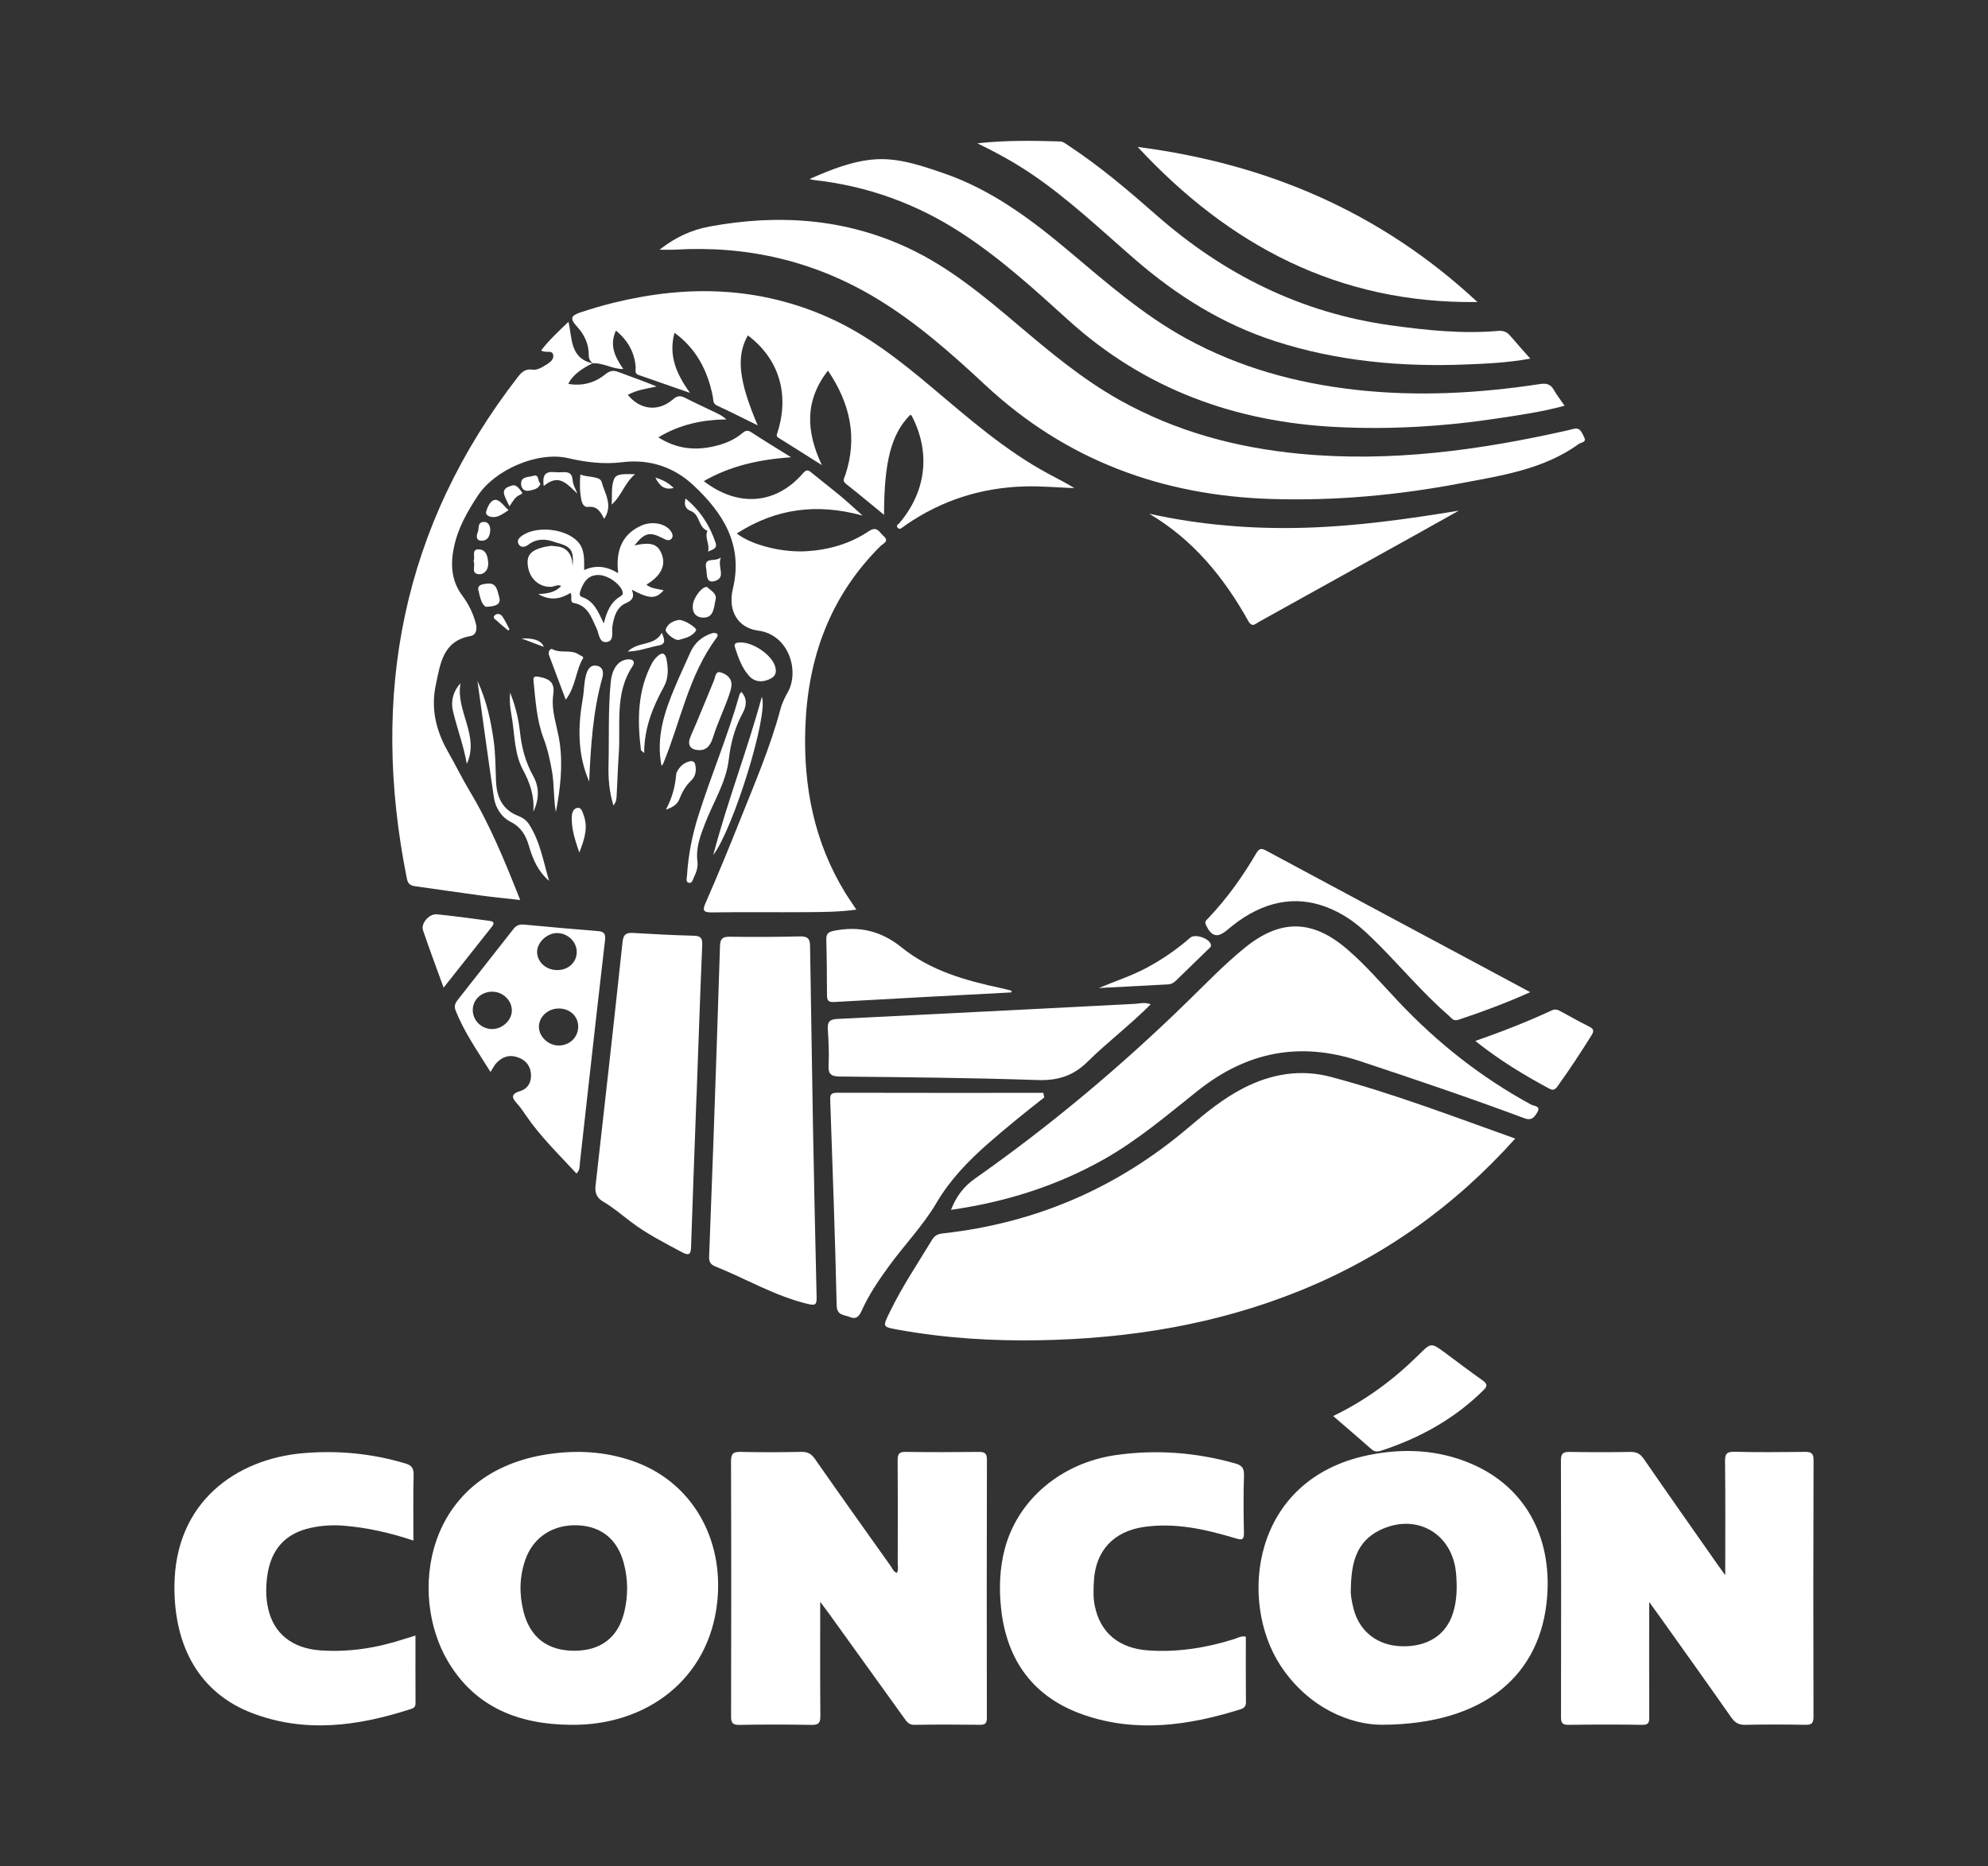 <?xml version="1.0" encoding="UTF-8"?>
<svg id="Capa_1" data-name="Capa 1" xmlns="http://www.w3.org/2000/svg" viewBox="0 0 612 574.62">
  <rect x="0" y="0" width="612" height="574.62" fill="#333333" stroke="none"/>
  <defs>
    <style>
      .cls-1 {
        fill: #fff;
      }
    </style>
  </defs>
  <path class="cls-1" d="M466.46,350.57c-18.75,20.91-40.7,36.49-66.32,46.86-25.61,10.36-52.37,14.71-79.86,15.23-14.68.28-29.27-.62-43.73-3.23-4.91-.89-4.89-.79-2.66-5.4,3.78-7.79,8.6-14.96,13.07-22.34.82-1.36,1.92-1.77,3.36-1.93,28.55-3.15,53.75-14.04,75.64-32.67,5.29-4.5,10.68-8.93,16.93-12.11,8.56-4.36,17.54-5.88,26.93-3.37,19.12,5.1,37.59,12.16,56.64,18.96Z"/>
  <path class="cls-1" d="M182.4,111.86q-5.91,2.9-7.45,6.34c4.34.74,8.15-.3,11.46-3,1.31-1.07,2.41-1.26,3.97-.66,3.9,1.49,7.86,2.82,11.77,4.47-3.08.64-6.12,1.06-8.88,2.56,3.75,4.65,9.37,5.31,13.88,1.41,1.39-1.21,2.33-1.21,3.78-.47,3.28,1.67,6.63,3.19,9.94,4.8.93.45,1.82,1.01,2.76,1.82-7.3.12-14.23,1.47-20.95,5.53,5.53,3.53,11.14,4.11,17.04,2.78,3.2-.72,6.25-1.91,8.8-4.07.91-.77,1.59-1.04,2.74-.29,3.77,2.48,7.63,4.81,12.26,7.7-10.02.73-18.8,2.71-26.86,7.36,10.56,8.12,22.16,7.21,30.5-2.38.92-1.05,1.46-1.21,2.51-.35,3.01,2.48,6.11,4.85,9.11,7.34,2.1,1.74,4.09,3.62,6.77,6-14.24-3.92-26.88-2.12-38.74,5.52,4.75,3.65,14.16,5.93,21.63,5.44,6.87-.44,13.31-2.33,19.01-6.15,2.6-1.75,3.25.37,4.52,1.45,1.94,1.64-.15,2.36-.92,3.13-15.48,15.38-22.36,34.34-23.13,55.78-.66,18.17,2.7,35.43,12.38,51.13.5.81,1.03,1.59,1.56,2.38.51.77,1.03,1.54,1.77,2.64-5.16.72-10.04.74-14.91.78-9.91.08-19.82-.07-29.73.08-2.78.04-2.62-1-1.79-2.89,3.67-8.38,7.16-16.83,10.54-25.33,4.52-11.34,9.36-22.53,12.52-34.37.48-1.81,1.32-3.56,2.25-5.2,3.67-6.5.38-17.76-9.17-18.99-6.05-.78-9.38-5.96-7.72-12.91,3.25-13.65-3.15-23.42-12.21-31.88-5.92-5.52-13.44-8.1-21.86-7.05-5.59.7-11.11.04-16.61-1.24-9.39-2.2-22.55,3.55-27.79,11.47-3.29,4.98-6.16,10.03-7.4,15.91-1.13,5.37-.82,10.43,2.63,15.04,1.89,2.53,3.27,5.39,4.1,8.48.48,1.78.1,3.57-1.64,3.87-8.55,1.52-9.26,8.51-10.66,14.94-1.59,7.34.02,14.19,3.72,20.65,2.3,4.02,4.32,8.2,6.7,12.17,6.3,10.49,10.9,21.77,15.54,33.51-4.13-.47-8.14-.85-12.14-1.39-6.68-.9-13.35-1.9-20.02-2.82-1.47-.2-2.36-.56-2.72-2.35-11.38-56.57-1.57-108.41,34.2-154.53,1.19-1.53,2.34-2.51,4.41-2.21,1.26.18,2.47-.4,3.57-1.08,1.35-.83,3.12-1.7,2.86-3.42-.26-1.73-2.41-.44-3.7-1.43,2.47-3.22,5.41-5.94,8.42-8.8,1.15,5.23.47,11.28,7.46,12.8l-.07-.06Z"/>
  <path class="cls-1" d="M252.5,493.24c0,12.26-.06,23.64.05,35.03.02,2.18-.51,2.88-2.77,2.83-7.38-.14-14.76-.14-22.14,0-2.13.04-2.59-.66-2.58-2.67.06-26.16.08-52.31-.02-78.47,0-2.47.77-2.97,3.05-2.92,6.22.15,12.44.12,18.66,0,1.91-.04,3.03.61,4.12,2.17,7.72,11.05,15.54,22.03,23.35,33.01.52.73.82,1.7,1.85,2.08.62-.99.28-2.06.29-3.06.03-10.55.06-21.1-.02-31.64-.01-1.86.41-2.59,2.43-2.56,7.49.11,14.97.09,22.46.01,1.82-.02,2.6.32,2.59,2.4-.07,26.47-.06,52.95-.02,79.42,0,1.61-.38,2.22-2.1,2.2-6.75-.09-13.5-.1-20.24.01-1.74.03-2.37-1.04-3.16-2.14-7.75-10.77-15.49-21.54-23.24-32.31-.66-.91-1.35-1.8-2.55-3.41Z"/>
  <path class="cls-1" d="M531.11,485.01c0-12.28.08-23.67-.06-35.06-.03-2.38.57-3,2.95-2.94,7.17.17,14.34.11,21.51.03,1.88-.02,2.8.24,2.79,2.53-.09,26.37-.09,52.73-.02,79.1,0,2.06-.7,2.43-2.54,2.4-6.11-.1-12.23-.13-18.35.01-2.02.05-3.23-.57-4.39-2.23-7.31-10.44-14.72-20.8-22.11-31.18-.89-1.25-1.8-2.49-3.19-4.42,0,1.77,0,2.76,0,3.76,0,10.55-.03,21.09.02,31.64,0,1.59-.11,2.46-2.12,2.43-7.59-.12-15.18-.1-22.77,0-1.83.02-2.28-.57-2.28-2.34.05-26.37.06-52.73-.02-79.1,0-2.2.76-2.63,2.73-2.59,6.22.1,12.44.11,18.66,0,1.89-.03,3.03.57,4.12,2.15,7.53,10.92,15.17,21.76,22.78,32.63.59.84,1.19,1.66,2.29,3.18Z"/>
  <path class="cls-1" d="M203.03,76.89c4.92-3.86,9.86-6.13,15.6-7.18,21.08-3.85,41.53-2.47,61.12,6.73,12.53,5.89,23.07,14.67,33.54,23.54,9.98,8.45,20,16.84,31.49,23.26,17.2,9.61,35.77,14.6,55.27,16.47,27.92,2.68,55.27-1.06,82.42-7.18.62-.14,1.23-.28,1.84-.45,2.22-.62,2.67,1.21,3.36,2.53.84,1.62-.88,1.54-1.6,2.06-10.89,7.87-23.79,9.74-36.5,12.15-19.21,3.65-38.58,5.43-58.16,4.82-33.62-1.04-63.22-11.9-88.08-35.07-10.48-9.77-21.23-19.29-33.59-26.74-19.08-11.5-39.77-16.28-61.95-14.96-1.41.08-2.84.01-4.78.01Z"/>
  <path class="cls-1" d="M292.76,372.53c1.64-4.19,3.89-7.18,7.37-9.63,23.33-16.39,45.11-34.67,65.51-54.6,5.73-5.59,11.29-11.37,17.52-16.44,10.97-8.91,20.77-8.84,31.53.38,5.77,4.95,10.71,10.75,15.92,16.26,11.97,12.67,25.47,23.32,40.8,31.64.82.44,3.08.36,1.82,2.39-.85,1.37-1.63,2.65-3.98,1.77-16.75-6.26-33.69-11.97-50.66-17.6-18.43-6.11-34.78-2.84-49.78,9.08-9.4,7.47-18.53,15.3-29.07,21.23-14.59,8.21-30.23,13.1-46.99,15.51Z"/>
  <path class="cls-1" d="M383.53,503.93c0,6.72-.04,13.45.03,20.19.02,1.38-.72,1.87-1.76,2.2-15.86,4.97-31.96,7.26-48.05,1.73-15.4-5.29-23.83-16.55-25.57-32.83-.66-6.15-.44-12.22,1.1-18.18,3.98-15.31,17.44-26.64,34.3-29.03,12.37-1.75,24.55-.82,36.57,2.55,2.03.57,2.89,1.36,2.81,3.64-.19,5.9-.15,11.81-.02,17.72.05,2.23-.6,2.32-2.52,1.74-9.21-2.76-18.5-4.91-28.26-3.51-9.32,1.34-14.92,7.32-15.41,16.71-.13,2.53-.24,5.07.27,7.57,1.69,8.35,7.49,13.13,16.53,13.74,9.06.61,17.84-.8,26.46-3.52,1.07-.34,2.09-1.03,3.52-.72Z"/>
  <path class="cls-1" d="M127.27,474.34c-7.26-2.42-14.21-3.97-21.37-4.57-3.41-.29-6.76-.07-10.05.62-8.15,1.71-12.58,6.82-13.63,15.24-.41,3.28-.37,6.55.35,9.74,1.73,7.66,7.44,12.16,15.98,12.78,8.84.64,17.42-.73,25.81-3.47,1.08-.35,2.17-.67,3.54-1.09,0,7.1-.02,13.93.02,20.77,0,1.01-.34,1.49-1.29,1.8-16.26,5.3-32.7,7.59-49.15,1.25-15.83-6.1-23.9-20.16-23.78-39.04.16-25.98,19.1-39.15,39.57-40.93,10.67-.93,21.23.08,31.55,3.17,1.93.58,2.56,1.47,2.51,3.52-.16,6.63-.06,13.27-.06,20.22Z"/>
  <path class="cls-1" d="M182.47,111.91c-.75-.69-1.23-1.35-1.22-2.55.04-3.41-1.34-6.33-3.64-8.83-2.17-2.36-1.99-3.32,1.16-4.37,3.39-1.13,6.84-2.13,10.31-2.98,22.66-5.56,44.9-4.96,66.44,4.79,11.64,5.27,21.58,13.08,31.27,21.24,11.45,9.64,22.71,19.53,35.99,26.69,2.65,1.43,5.35,2.76,7.97,4.4-5.23-.19-10.4-.7-15.6-.52-13.19.43-25.23,4.27-36.12,11.74-.35.24-.66.53-1.02.74-.5.29-.98.96-1.62.26-.7-.76.14-1.05.5-1.48,8.26-9.74,9.65-21.69,3.82-32.94-.09-.17-.3-.28-.46-.42-5.84,5.88-8.08,14.35-8.1,30.84-3.96-3.24-7.8-6.46-11.74-9.56-1.23-.97-.52-1.68-.19-2.67,3.84-11.56,1.49-22.09-5.34-32.19-7.16,9.23-6.79,18.69-1.87,29.11-4.9-3.09-9.1-5.77-13.34-8.4-.75-.46-.59-.83-.37-1.51,3.84-11.89.53-22.8-9.07-30.03-3.65,6.39-2.84,13.95,3.02,27.7-4.28-2.1-8.38-4.19-12.54-6.11-1.3-.6-1.07-1.64-1.25-2.61-1.61-8.58-5.55-15.26-11.82-19.79-1.87,6.92.51,12.63,4.79,18.52-5.69-1.98-10.79-3.76-15.89-5.54-1.3-.45-.78-1.6-.85-2.45-.37-4.55-2.41-8.15-6.07-11.21-2.1,4.58-.29,8.14,2.26,11.85-3.45.02-6.28-2.03-9.49-1.75,0,0,.08.06.08.06Z"/>
  <path class="cls-1" d="M250.25,345.54c.36,17.91.69,35.83,1.14,53.74.06,2.34-.26,2.8-2.71,2.21-10.13-2.44-19.04-7.76-28.57-11.6-2.21-.89-1.81-2.59-1.76-4.2.39-11.16.86-22.32,1.25-33.48.71-20.32,1.42-40.64,2.05-60.96.07-2.18.77-2.86,2.96-2.83,7.17.1,14.34.09,21.51-.1,2.46-.06,3.28.6,3.26,3.15"/>
  <path class="cls-1" d="M249.27,55.1c6.5-2.87,13.2-5.56,20.14-6.04,7.22-.5,14.31,1.95,21.2,4.32,14.83,5.12,27.07,14.35,38.88,24.3,11.36,9.57,22.56,19.34,35.7,26.55,16.31,8.94,33.85,13.75,52.22,15.8,18.97,2.12,37.85,1.08,56.67-1.78,1.84-.28,3.22-.05,4.23,1.74.92,1.64,2.1,3.12,3.35,4.93-6.96,1.91-13.81,2.86-20.63,3.9-16.39,2.49-32.87,3.48-49.45,2.67-31.35-1.54-59.21-11.64-82.74-32.97-10.45-9.47-20.9-18.99-32.79-26.74-13.92-9.08-29.1-14.56-45.61-16.37-.39-.04-.77-.19-1.16-.29Z"/>
  <path class="cls-1" d="M214.42,337.3c-.57,15.47-1.15,30.94-1.67,46.41-.07,2.16-.32,3.19-2.79,1.86-5.46-2.94-11-5.72-15.94-9.52-2.75-2.12-5.42-4.35-8.42-6.12-1.84-1.09-2.51-2.63-2.27-4.77,2.82-25.01,5.64-50.02,8.31-75.05.26-2.41,1.09-2.98,3.3-2.85,6.2.38,12.4.69,18.61.85,2.04.05,2.71.65,2.63,2.76-.65,15.47-1.17,30.94-1.74,46.42,0,0-.02,0-.02,0Z"/>
  <path class="cls-1" d="M471.08,110.42c-6.87,1.26-13.3,1.54-19.68,1.8-19.99.8-39.7-.97-58.89-7.18-16.22-5.25-30.27-14.06-43.06-25.13-10.59-9.16-20.72-18.87-32.42-26.69-4.88-3.26-10-6.1-16.15-9.1,9.14-.99,17.32-.8,25.49-.57.94.03,1.9.84,2.76,1.41,9.52,6.29,18.2,13.66,26.74,21.17,20.85,18.36,44.74,30.24,72.35,34.05,10.93,1.51,21.94,2.67,33.02,1.7,1.49-.13,2.65.3,3.63,1.45,1.9,2.24,3.87,4.42,6.22,7.09Z"/>
  <path class="cls-1" d="M321.49,337.88c-5.88,4.59-11.67,9.28-17.29,14.2-6.15,5.39-11.73,11.18-15.9,18.27-4.18,7.11-9.97,13.03-14.78,19.68-3.1,4.28-6.03,8.6-8.2,13.41-.78,1.73-1.61,2.95-3.75,2.06-1.77-.74-3.94-.36-4.01-3.66-.47-20.86-1.23-41.72-1.96-62.57-.06-1.67-.24-2.82,2.06-2.81,21.17.06,42.34.03,63.51.03.1.46.21.93.31,1.39Z"/>
  <path class="cls-1" d="M354.23,309.24c-6.38,6.42-13.32,11.63-19.43,17.67-4.47,4.42-9.24,5.85-15.47,5.64-20.22-.7-40.47-.87-60.7-1.08-2.74-.03-3.71-.67-3.56-3.53.2-3.67,0-7.38-.23-11.06-.15-2.34.65-3.04,3-3.15,30.51-1.49,61.02-3.09,91.54-4.64,1.43-.07,2.87-.62,4.86.14Z"/>
  <path class="cls-1" d="M350.23,45.25c39.49,5.09,74.69,19.89,104.59,47.75-42.8.55-76.51-17.51-104.59-47.75Z"/>
  <path class="cls-1" d="M353.79,158.18c15.74,3.48,31.57,4.76,47.58,4.32,16.02-.44,31.82-2.65,47.72-5.27-3.87,2.17-7.73,4.35-11.6,6.5-16.64,9.26-33.28,18.51-49.94,27.75-1.05.58-2.08,1.85-3.24-.23-7.5-13.42-16.97-25.06-30.52-33.07Z"/>
  <path class="cls-1" d="M471.07,305.49c-7.67,3.44-14.84,6.08-22.1,8.5-1.57.52-2.12-.53-2.92-1.23-8.38-7.26-15.41-15.86-23.32-23.58-2.87-2.81-5.87-5.47-9.35-7.48-9.4-5.44-18.92-5.7-28.5-.38-2.59,1.44-4.94,3.22-7.2,5.11-2.94,2.44-4.69,1.96-6.42-1.58-.56-1.15.19-1.59.7-2.13,5.75-6.07,10.59-12.82,14.79-20.02,1.15-1.97,2.1-1.29,3.5-.54,24.16,12.98,48.34,25.92,72.51,38.87,2.58,1.38,5.16,2.77,8.31,4.46Z"/>
  <path class="cls-1" d="M410.41,436c10.08-4.86,18.63-11.23,26.29-18.81,3.89-3.85,3.85-3.87,8.39-.5,3.72,2.76,7.41,5.57,11.2,8.24,1.4.99,1.84,1.68.43,3.08-8.94,8.86-19.61,14.75-31.47,18.64-.96.31-2.01.49-2.97-.37-3.84-3.39-7.74-6.71-11.86-10.27Z"/>
  <path class="cls-1" d="M311.31,305.57c-18.19.97-36.38,1.91-54.57,2.95-1.85.11-2.15-.61-2.15-2.14-.03-5.69-.06-11.39-.21-17.08-.05-1.71.54-2.33,2.22-2.68,7.81-1.61,14.63-.02,20.93,5.07,8.91,7.19,19.68,10.23,30.66,12.56,1.1.23,2.18.54,3.26.82l-.14.5Z"/>
  <path class="cls-1" d="M454.18,320.51c8.32-2.9,16.01-5.93,23.52-9.4,1.05-.49,1.78-.24,2.62.22,2.96,1.6,5.89,3.25,8.89,4.76,1.35.68,1.61,1.28.77,2.63-3.34,5.36-6.82,10.62-10.49,15.75-.73,1.02-1.36,1.36-2.55.72-7.79-4.18-15.32-8.73-22.76-14.67Z"/>
  <path class="cls-1" d="M136.56,304.1c-2.28-6.31-4.4-11.96-6.34-17.68-.72-2.11,1.91-5.14,4.29-4.9,5.42.55,10.83,1.28,16.23,2.02,1.96.27,1.06,1.31.39,2.17-4.69,5.92-9.38,11.84-14.57,18.39Z"/>
  <path class="cls-1" d="M338.22,304.23c4.93-2.09,10.02-3.7,14.74-6.23,4.84-2.59,9.33-5.68,13.47-9.29,1.5-1.3,5.98.26,6.34,2.16.15.77-.51,1.11-.94,1.52-3.23,3.17-6.49,6.31-9.74,9.47-.69.67-1.43,1.18-2.47,1.23-7.14.36-14.27.75-21.41,1.13Z"/>
  <path class="cls-1" d="M203.65,235.82c-1.75-8.9.95-16.77,4.23-24.52,1.47-3.48,3.08-6.9,4.61-10.36,1.31-2.97,3.54-4.91,6.59-5.93.45-.15,1.09-.19,1.48.02.59.31.33.93.02,1.36-8.61,11.57-11.05,25.75-16.4,38.69-.08.19-.24.35-.52.74Z"/>
  <path class="cls-1" d="M171.13,250.06c-.78-4.18-.46-8.39-1.19-12.52-.61-3.43-1.32-6.82-2.56-10.08-2.18-5.7-2.5-11.7-3.13-17.67-.13-1.27.13-1.65,1.52-1.42,3.59.62,5.06,1.91,4.55,5.43-.74,5.23,1.3,9.96,1.99,14.92,1,7.18.16,14.27-1.19,21.32Z"/>
  <path class="cls-1" d="M228.2,213.02c1.94,2.07,1.59,4.39.48,6.44-2.47,4.55-3.73,9.24-4.34,14.46-.82,6.99-4.81,13.16-7.33,19.72-1.45,3.76-2.83,7.45-2.31,11.59.22,1.71-.31,3.35-1.07,4.87-.35.7-.52,1.91-1.52,1.72-1.1-.21-.67-1.41-.62-2.15.37-6.32,1.59-12.48,3.5-18.53,3.94-12.5,9.09-24.59,12.65-37.22.08-.29.32-.53.56-.91Z"/>
  <path class="cls-1" d="M215.23,230.96c-2.91-.06-3.74-1.74-2.59-4.32,2.5-5.64,4.74-11.39,7.13-17.07.45-1.06.45-3.05,2.1-2.54,1.72.52,3.48,1.72,3.31,4.05-.07.93-.37,1.85-.67,2.74-1.46,4.36-3.52,8.5-4.91,12.91-.63,1.98-1.52,4.28-4.37,4.24Z"/>
  <path class="cls-1" d="M188.85,248c-1.29-4.16-1.62-8.23-1.52-12.31.22-8.52-.15-17.06.67-25.57.36-3.77,1.94-6.49,4.74-7.03,1.74-.34,3.12.33,1.94,2.11-5.55,8.41-3.54,17.92-4.2,27.03-.3,4.2-.4,8.42-.64,12.62-.06,1-.07,2.06-1,3.15Z"/>
  <path class="cls-1" d="M169.05,271.23c-3.4-2.86-5.04-6.71-6.2-10.7-.96-3.3-2.39-5.81-5.63-7.47-2.91-1.48-4.69-4.34-5.18-7.57-1.74-11.63-3.3-23.29-5.06-35.87,2.93,6.42,4.13,12.34,4.99,18.37.6,4.18.55,8.4.73,12.6.22,4.88,1.98,8.77,6.9,10.66,1.27.49,2.45,1.31,3.22,2.48,3.48,5.34,4.44,11.56,6.23,17.51Z"/>
  <path class="cls-1" d="M181.37,240.62c-3.64-8.35-3.48-16.98-1.95-25.63.42-2.39.33-4.82.99-7.15.44-1.56,1.18-3.15,3.15-2.88,2.12.29,2.3,2.16,1.88,3.67-2.93,10.46-3.58,21.19-4.06,31.99Z"/>
  <path class="cls-1" d="M198.31,231.88c-.72-.68-.98-.81-1-.96-1.14-9.27-1.09-18.39,3.51-26.91.39-.73.98-1.38,1.59-1.95,1.48-1.39,2.4-.93,2.78.97.56,2.86.62,5.79-.78,8.35-3.42,6.26-6.1,12.7-6.1,20.5Z"/>
  <path class="cls-1" d="M219.57,263.27c4.32-16.44,10.49-32.31,14.95-48.7,2.18,5.28-8.78,40.65-14.95,48.7Z"/>
  <path class="cls-1" d="M228.21,197.83c3.71,0,9.24,3.77,10.35,7.19.47,1.44.5,2.92-1.14,3.83-2.37,1.33-4.93,1.27-6.68-.59-2.3-2.43-3.43-5.71-4.47-8.89-.53-1.61.88-1.52,1.93-1.55Z"/>
  <path class="cls-1" d="M174.17,215.44c-1.87-4.96-3.54-9.35-5.17-13.76-.37-.99.41-2.14,1.04-1.8,2.61,1.43,5.74-.06,8.22,1.7.48.34,1.56.54,1.21,1.13-2.27,3.8-2.16,8.57-5.3,12.73Z"/>
  <path class="cls-1" d="M178.67,146.1c2.3.97,6.04.44,6.53,2.28.91,3.45,3.64,7.15.78,11.38-1.09-2.23-2.2-3.99-4.89-3.68-1.39.16-1.9-1.08-2.14-2.29-.5-2.48-.51-4.98-.28-7.69Z"/>
  <path class="cls-1" d="M143.71,235.19c-.98-5.63-3.02-10.91-4.29-16.38-.69-2.95.08-5.97,2.35-8.46-1.58,8.52,5.94,16.12,1.94,24.84Z"/>
  <path class="cls-1" d="M164.18,249.95c.4-4.73-1-8.85-3.21-12.97-2.47-4.6-2.5-9.94-3.23-15.01-.37-2.57-1.06-5.13-.69-8.69,1.81,4.55,2.63,8.49,3.07,12.45.52,4.68,1.71,9.04,4,13.15,2.03,3.63,1.82,7.36.07,11.07Z"/>
  <path class="cls-1" d="M205.01,249.27c2.08-3.95,2.87-7.38,3.16-10.93.02-.2.09-.42.18-.6.84-1.68,2.1-2.87,3.96-3.33.83-.21,1.5.09,1.7.94.43,1.84.17,3.63-1.22,4.97-1.63,1.57-2.73,3.41-3.54,5.5-.59,1.51-1.66,2.64-4.24,3.45Z"/>
  <path class="cls-1" d="M217.63,180.72c1.11,1.06,3.15,2,2.66,3.93-.53,2.09-.43,5.31-3.4,5.5-2.48.16-4.14-1.41-3.49-4.48.4-1.86,2.64-5.05,4.22-4.95Z"/>
  <path class="cls-1" d="M178.33,262.51c-1.41-4.17-2.44-7.48-2.31-11.04.04-1.19.47-2.49,1.69-2.71,1.27-.22,1.57,1.18,1.92,2.1,1.43,3.77.44,7.28-1.3,11.64Z"/>
  <path class="cls-1" d="M209.05,190.87c1.68-.05,5.64,2.53,5.24,3.22-1.13,1.92-3.31,2.37-5.27,2.93-1.25.35-4.44-2.28-4.08-3.25.73-1.97,2.51-2.63,4.12-2.9Z"/>
  <path class="cls-1" d="M149.62,186.85c-1.45-.71-1.86-3.13-2.35-5.12-.46-1.85,1.77-1.92,2.83-2.04,2.91-.32,3.04,2.42,3.58,4.2.67,2.25-1.14,2.83-4.05,2.95Z"/>
  <path class="cls-1" d="M177.75,151.99c-3-2.66-5.5-6.47-10.37-2.34-.4-2.99.2-4.53,3.1-4.29.94.08,1.89.08,2.83.03,1.84-.11,2.86.4,2.99,2.54.09,1.38.94,2.71,1.45,4.07Z"/>
  <path class="cls-1" d="M195.49,146.01c-3.31,2.82-4.1,6.62-7.19,9.36.19-2.68-.23-5.63.78-7.95.78-1.78,3.65-1.41,6.41-1.41Z"/>
  <path class="cls-1" d="M217.97,169.84c.62-2.21-1.14-4.28-.19-6.4-2.86-1.06-2.26-5-5.09-6.09-1.64-.63-2.2-1.83-1.64-3.86,4.51,3.71,7.43,8.25,9.23,13.58.66,1.96-1.07,2.14-2.32,2.77Z"/>
  <path class="cls-1" d="M145.77,172.75c.62-1.22-.69-3.49,1.38-3.59,2.56-.12,3.05,2.26,3.15,4.3.09,1.97-1.26,3.54-3.03,3.33-2.4-.28-.76-2.72-1.5-4.05Z"/>
  <path class="cls-1" d="M221.92,171.67c-1.18,2.85,1.65,5.97-1.61,7.14-3.18,1.15-2.59-2.18-2.92-3.81-.75-3.73,2.57-1.82,4.53-3.33Z"/>
  <path class="cls-1" d="M156.56,157.06c-1.55,1.04-2.89,2.06-4.5,2.15-1,.05-2.74-.4-2.38-1.71.41-1.48,1.38-3.68,2.96-3.59,1.3.07,2.5,1.93,3.93,3.16Z"/>
  <path class="cls-1" d="M166.38,148.93c-.6,1.67-2.1,1.84-3.45,2.14-1.67.36-2.51-.84-2.52-2.09-.02-2.35,2.3-2,3.69-2.45,2.02-.65,1.31,1.63,2.28,2.41Z"/>
  <path class="cls-1" d="M156.84,155.92c-.66-1.43-1.23-2.42-1.58-3.48-.71-2.1,1.28-2.6,2.38-2.95,1.34-.42,2.25,1.08,3.06,2.08.27.33-.3.64-.69.81-1.41.6-2.1,1.9-3.17,3.54Z"/>
  <path class="cls-1" d="M203.75,194.84c.93,2.3,1.26,3.53-1.16,3.95-2.9.51-5.66,1.72-9.35,1.83,3.29-3.27,8.2-1.57,10.51-5.78Z"/>
  <path class="cls-1" d="M147,163.98c.66-.82-.33-3.39,2.15-3.27,1.33.06,1.9,1.49,1.75,2.87-.17,1.57-.81,2.89-2.6,2.91-1.29.02-1.86-.79-1.3-2.51Z"/>
  <path class="cls-1" d="M156.45,194.13c-1.14-.97-2.32-1.89-3.4-2.92-.46-.43-1.52-.92-.81-1.69.73-.78,1.83-.57,2.43.31.83,1.24,1.47,2.61,2.18,3.93-.14.12-.27.24-.41.37Z"/>
  <path class="cls-1" d="M160.55,196.58q5.85-.25,6.85,2.6c-2.49-.95-4.67-1.78-6.85-2.6Z"/>
  <path class="cls-1" d="M201.75,147.05c2.46.75,4.1,1.68,5.64,3.21-2.76.67-4.3-.53-5.64-3.21Z"/>
  <path class="cls-1" d="M453.24,450.83c-10.24-4.47-21.01-5.02-31.89-2.81-36.22,7.36-40.1,45.06-27.17,64.78,8.71,13.29,21.77,18.22,31.05,18.26,31.8-.06,49.23-15.35,51.06-39.47,1.42-18.68-6.96-33.75-23.06-40.76ZM447.37,496.47c-2.09,6.9-7.82,10.61-15.81,10.42-7.51-.18-13.13-4.56-14.91-11.69-.56-2.25-.94-4.54-.8-5.85.11-8.24,1.76-14.69,8.89-18.19,11.25-5.52,22.52,1.01,23.52,13.45.33,4.03.28,8-.89,11.86Z"/>
  <path class="cls-1" d="M195.76,450.21c-9.2-3.43-18.73-3.89-28.31-2.26-36.69,6.27-41.8,42.96-29.53,63.63,8.39,14.14,21.82,19.35,37.65,19.49,23.32.38,42.76-13.95,45.25-37.96,1.99-19.18-7.6-36.39-25.07-42.91ZM192.2,496.29c-1.89,7.92-7.29,12.02-15.51,11.98-8.19-.04-13.52-4.13-15.53-12.07-1.37-5.43-1.26-10.86.64-16.16,2.43-6.79,8.54-10.7,16.02-10.4,7.32.3,12.24,4.31,14.21,11.64,1.33,4.98,1.36,10.01.17,15Z"/>
  <path class="cls-1" d="M184.07,286.69c-7.56-.6-15.11-1.3-22.66-2-1.36-.13-2.41.15-3.31,1.3-5.64,7.23-11.34,14.41-16.99,21.62-.77.98-1.46,1.95-.88,3.43,2.65,6.79,6.83,12.65,10.77,19.03.76-1.19,1.17-2.06,1.79-2.73,1.7-1.85,3.83-2.66,6.28-1.9,2.36.73,4.02,2.27,4.35,4.89.34,2.66-.85,4.85-3.18,5.57-3.24,1.01-2.62,2.19-.92,4.06.98,1.09,1.8,2.33,2.63,3.55,4.48,6.53,10.14,12.01,15.51,17.81,1.16-1.09.94-2.3,1.07-3.41.98-8.69,1.94-17.37,2.91-26.06,1.59-14.13,3.15-28.26,4.82-42.38.22-1.91-.26-2.64-2.18-2.79ZM151.54,316.85c-3.35.02-6.08-2.72-6-6,.07-3.14,2.76-5.56,6.1-5.5,3.24.06,5.93,2.68,5.93,5.78,0,2.98-2.87,5.7-6.02,5.72ZM171.48,287.3c3.31-.03,6.14,2.73,6.07,5.92-.07,3.16-2.63,5.48-6.03,5.47-3.36,0-6.07-2.39-6.17-5.43-.1-2.99,2.93-5.94,6.13-5.97ZM172.06,321.92c-3.13.03-6.01-2.57-6.15-5.54-.14-3.15,2.63-5.83,6.05-5.86,3.4-.03,5.97,2.29,6.04,5.45.07,3.3-2.55,5.92-5.95,5.95Z"/>
  <path class="cls-1" d="M206.24,163.19c-1.77-2.12-5.68-2.74-8.78-1.37-5.65,2.5-8.04,7.34-7.15,14.66-3.32-2.01-6.75-2.69-10.47-.95-.04-3.3.27-6.29-1.96-8.74-3.64-3.99-12.5-5-17.02-1.95-1.11.75-1.89,1.63-1.14,2.81.66,1.03,1.93.81,2.82.13,2.64-2.01,5.44-1.95,8.37-.83,4.49,1.16,5.61,2.22,5.44,6.05.01.09.03.16.04.26,0-.08-.03-.13-.04-.21-.02.4-.04.79-.08,1.25-.08-1.77-.37-3.42-1.68-4.72-1.41-1.39-3.19-1.33-4.93-1.52-.73.12-1.47.18-2.18.36-4.2,1.07-5.44,2.58-4.96,5.95.55,3.85,3.47,6.43,7.08,6.32,1.03-.03,1.97-.82,3.18-.28-1.77,1.95-4.09,2.35-7.07,2.52,3.82,2.18,6.92,1.45,9.91-.36.72,1.02-.42,2.82,1.04,3.1,4.45.83,5.39,4.53,6.99,7.81.78,1.6.74,4.46,3.05,4.21,2.47-.27,1.56-3.07,1.82-4.77.47-3.06,1.29-5.98,4.27-7.26,2.06-.89,2.54-1.99,1.72-4.09,5.47,2.91,7.41,2.92,9.79.18-1.81-.48-3.78-.43-5.3-1.74,4.56-2.73,6.14-6.04,4.61-9.64-1.24-2.92-3.32-3.53-8.29-2.43,3.18-3.98,4.69-4.34,8.93-2.1.9.48,1.95.81,2.56-.08.56-.81.08-1.81-.58-2.59ZM191.03,183.6c-2.94,1.73-4.24,4.56-5.15,8.37-1.73-3.63-3.01-6.92-6.75-8.17-1-.33-.62-1.45-.33-2.23.94-2.5,2.33-4.52,5.37-4.53,2.86-.01,6.76,2.7,7.47,5.07.23.77.02,1.11-.62,1.49Z"/>
</svg>